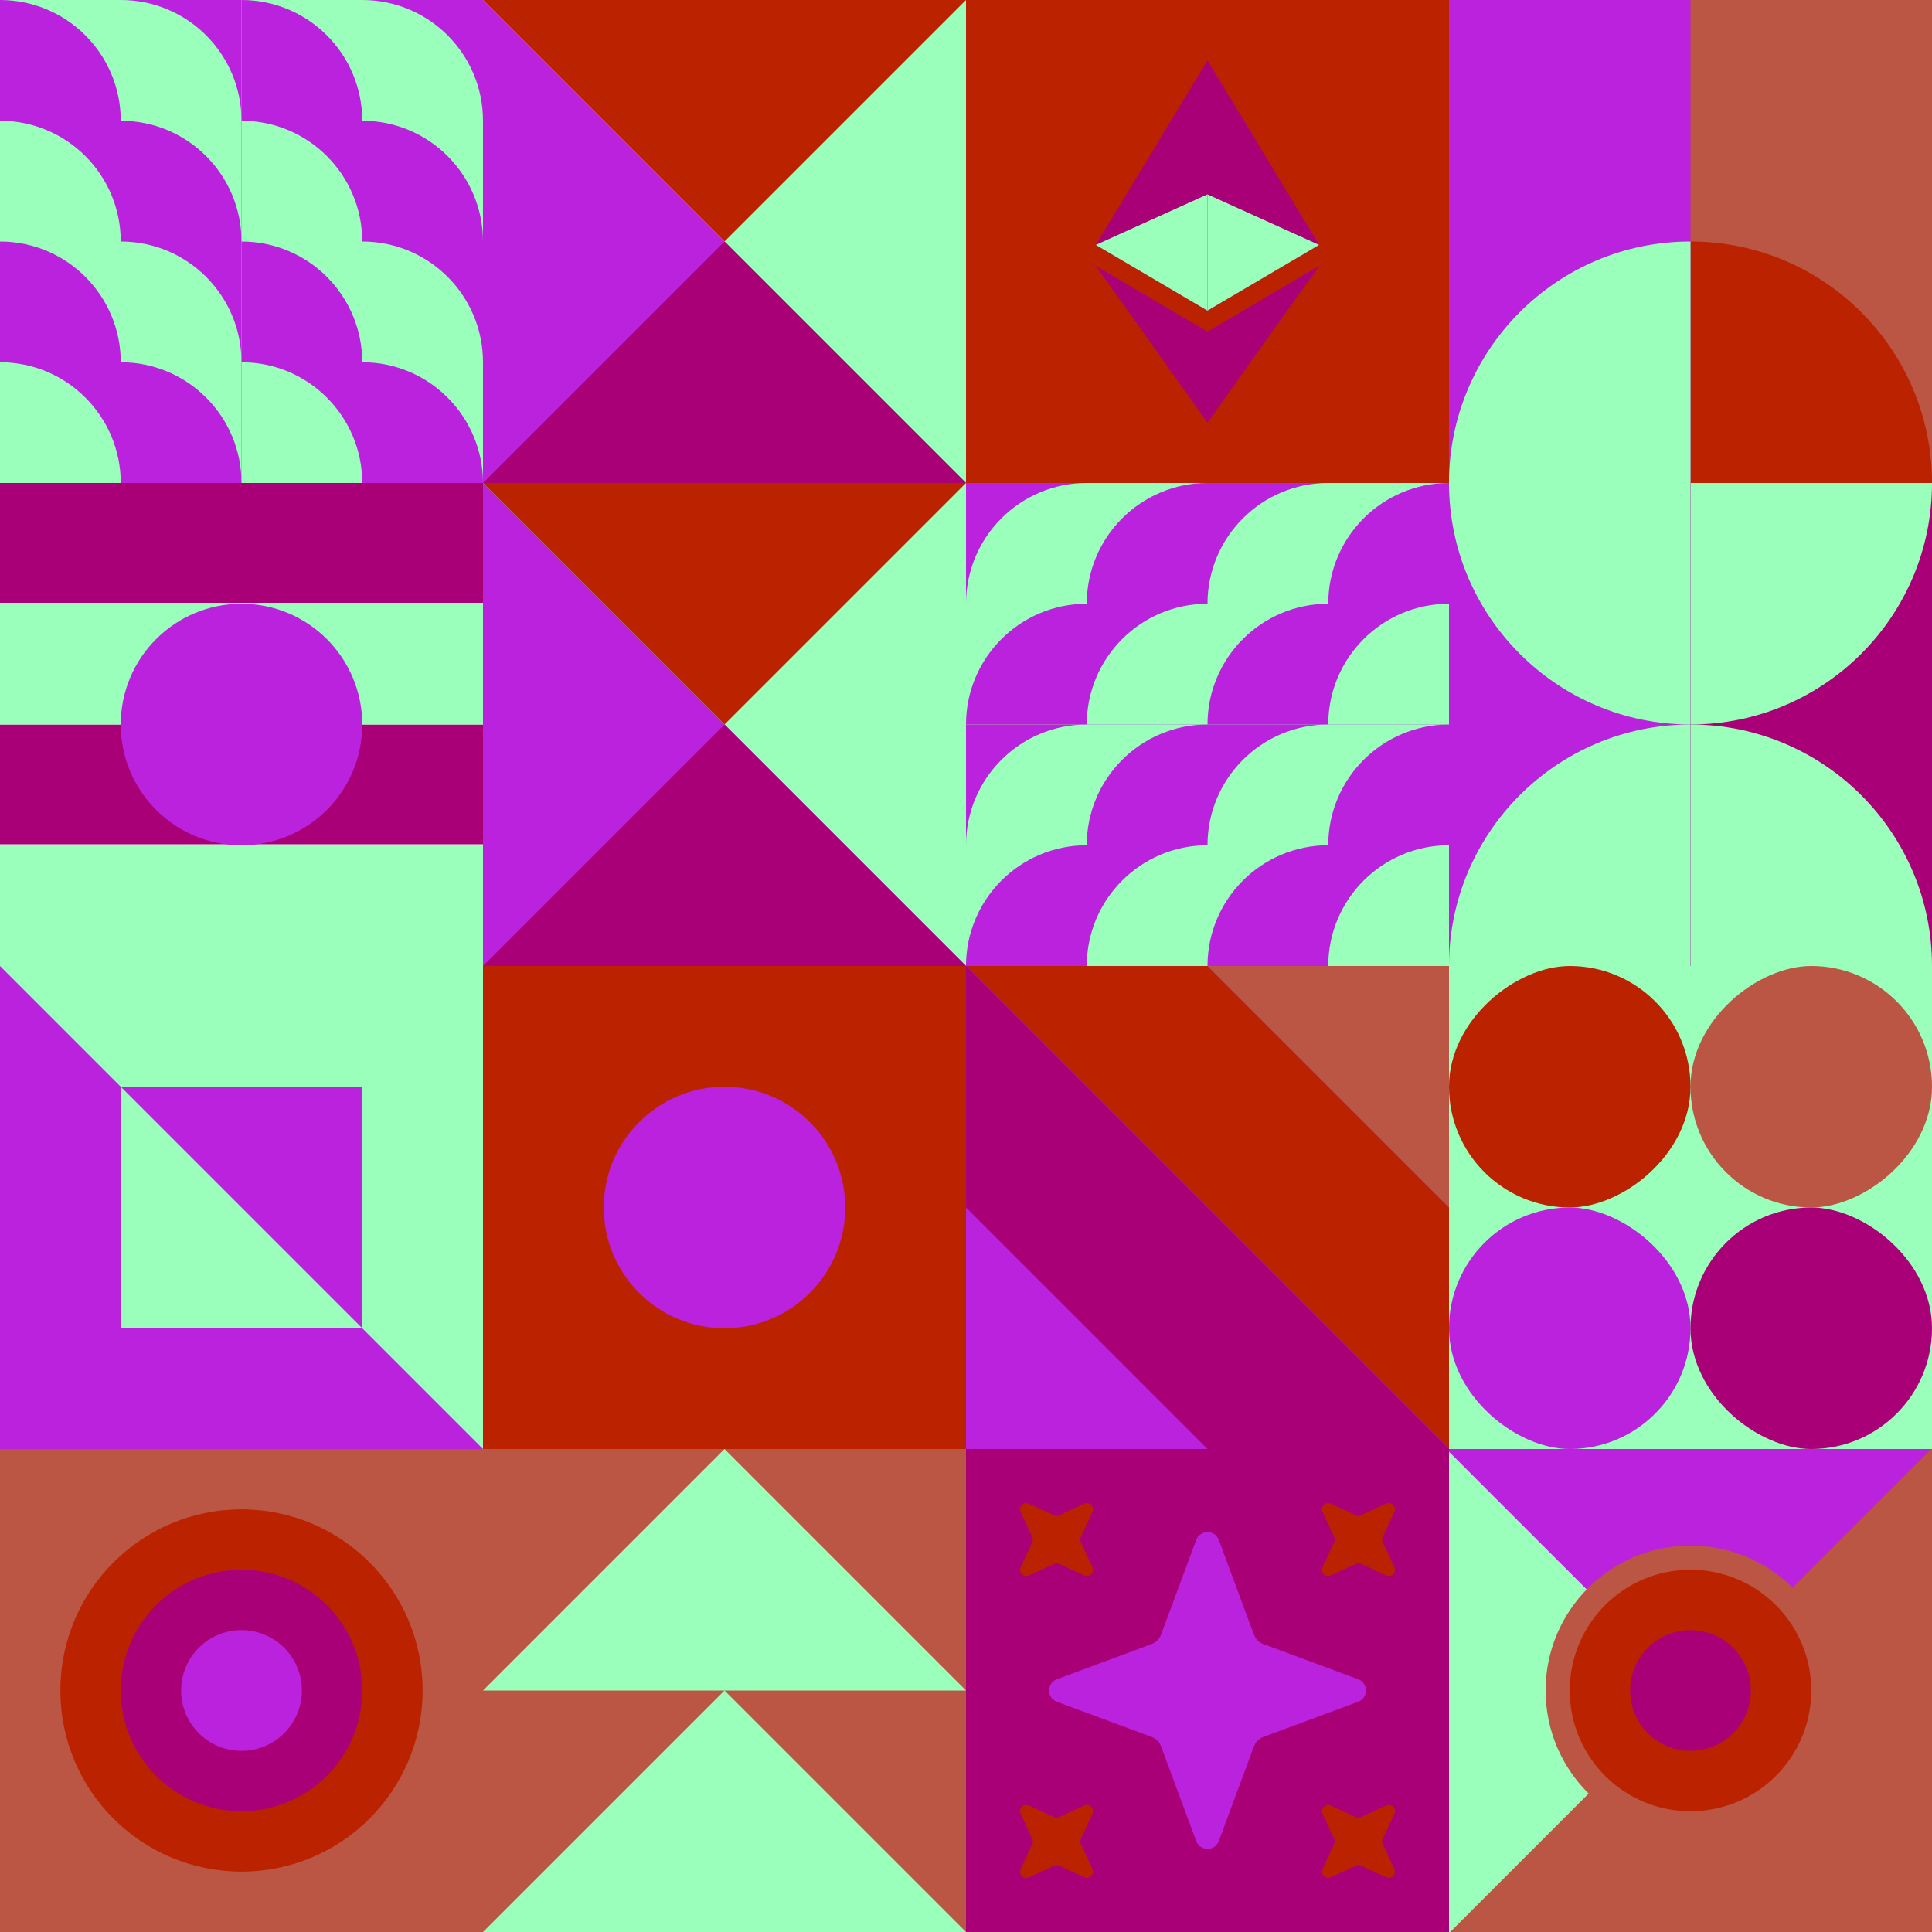 <svg id="geo" xmlns="http://www.w3.org/2000/svg" width="1280" height="1280" viewBox="0 0 1280 1280" fill="none" style="width:640px;height:640px"><g class="svg-image"><g class="block-0" transform="translate(0,0), scale(1), rotate(0, 160, 160)" height="320" width="320" clip-path="url(#trim)"><rect width="320" height="320" fill="#bb5544"/><path d="M80-80c44.183 0 80 35.817 80 80v240c-44.183 0-80-35.817-80-80V-80ZM240-80c44.183 0 80 35.817 80 80v240c-44.183 0-80-35.817-80-80V-80Z" fill="#bb22dd"/><path d="M80 240c-44.183 0-80-35.817-80-80V-80c44.183 0 80 35.817 80 80v240ZM240 240c-44.183 0-80-35.817-80-80V-80c44.183 0 80 35.817 80 80v240ZM80 0c44.183 0 80 35.817 80 80v240c-44.183 0-80-35.817-80-80V0ZM240 0c44.183 0 80 35.817 80 80v240c-44.183 0-80-35.817-80-80V0Z" fill="#99ffbb"/><path d="M80 320c-44.183 0-80-35.817-80-80V0c44.183 0 80 35.817 80 80v240ZM240 320c-44.183 0-80-35.817-80-80V0c44.183 0 80 35.817 80 80v240ZM80 80c44.183 0 80 35.817 80 80v240c-44.183 0-80-35.817-80-80V80ZM240 80c44.183 0 80 35.817 80 80v240c-44.183 0-80-35.817-80-80V80Z" fill="#bb22dd"/><path d="M80 400c-44.183 0-80-35.817-80-80V80c44.183 0 80 35.817 80 80v240ZM240 400c-44.183 0-80-35.817-80-80V80c44.183 0 80 35.817 80 80v240ZM80 160c44.183 0 80 35.817 80 80v240c-44.183 0-80-35.817-80-80V160ZM240 160c44.183 0 80 35.817 80 80v240c-44.183 0-80-35.817-80-80V160Z" fill="#99ffbb"/><path d="M80 480c-44.183 0-80-35.817-80-80V160c44.183 0 80 35.817 80 80v240ZM240 480c-44.183 0-80-35.817-80-80V160c44.183 0 80 35.817 80 80v240ZM80 240c44.183 0 80 35.817 80 80v240c-44.183 0-80-35.817-80-80V240ZM240 240c44.183 0 80 35.817 80 80v240c-44.183 0-80-35.817-80-80V240Z" fill="#bb22dd"/><path d="M80 560c-44.183 0-80-35.817-80-80V240c44.183 0 80 35.817 80 80v240ZM240 560c-44.183 0-80-35.817-80-80V240c44.183 0 80 35.817 80 80v240Z" fill="#99ffbb"/></g><g class="block-1" transform="translate(320,0), scale(1), rotate(0, 160, 160)" height="320" width="320" clip-path="url(#trim)"><rect width="320" height="320" fill="#99ffbb"/><path d="M0 320H320L0 0V320Z" fill="#bb22dd"/><path d="M0 320H320L160 160L0 320Z" fill="#aa0077"/><path d="M320 0H0L160 160L320 0Z" fill="#bb2200"/></g><g class="block-2" transform="translate(640,0), scale(1), rotate(0, 160, 160)" height="320" width="320" clip-path="url(#trim)"><rect width="320" height="320" fill="#bb2200"/><path d="M159.987 40L158.37 45.47V204.178L159.987 205.784L233.955 162.238L159.987 40Z" fill="#aa0077"/><path d="M159.969 40L86 162.238L159.969 205.785V128.752V40Z" fill="#aa0077"/><path d="M159.987 219.71L159.076 220.816V277.351L159.987 280L234 176.186L159.987 219.71Z" fill="#aa0077"/><path d="M159.969 280V219.71L86 176.186L159.969 280Z" fill="#aa0077"/><path d="M159.958 205.811L233.926 162.265L159.958 128.779V205.811Z" fill="#99ffbb"/><path d="M86 162.265L159.969 205.811V128.779L86 162.265Z" fill="#99ffbb"/></g><g class="block-3" transform="translate(960,0), scale(1), rotate(0, 160, 160)" height="320" width="320" clip-path="url(#trim)"><rect width="320" height="320" fill="#bb2200"/><rect y="320" width="320" height="320" transform="rotate(-90 0 320)" fill="#bb5544"/><path d="M160 320V160C248.366 160 320 231.634 320 320H160Z" fill="#bb2200"/><rect y="320" width="320" height="160" transform="rotate(-90 0 320)" fill="#bb22dd"/><path d="M160 320V160C71.634 160 0 231.634 0 320H160Z" fill="#99ffbb"/></g><g class="block-4" transform="translate(0,320), scale(1), rotate(270, 160, 160)" height="320" width="320" clip-path="url(#trim)"><rect width="320" height="320" fill="white"/><rect y="320" width="320" height="80.64" transform="rotate(-90 0 320)" fill="#99ffbb"/><rect x="80.64" y="320" width="320" height="79.36" transform="rotate(-90 80.64 320)" fill="#aa0077"/><rect x="160" y="320" width="320" height="80.64" transform="rotate(-90 160 320)" fill="#99ffbb"/><rect x="240.64" y="320" width="320" height="79.36" transform="rotate(-90 240.64 320)" fill="#aa0077"/><circle cx="160" cy="160" r="80" fill="#bb22dd"/></g><g class="block-5" transform="translate(320,320), scale(1), rotate(0, 160, 160)" height="320" width="320" clip-path="url(#trim)"><rect width="320" height="320" fill="#99ffbb"/><path d="M0 320H320L0 0V320Z" fill="#bb22dd"/><path d="M0 320H320L160 160L0 320Z" fill="#aa0077"/><path d="M320 0H0L160 160L320 0Z" fill="#bb2200"/></g><g class="block-6" transform="translate(640,320), scale(1), rotate(270, 160, 160)" height="320" width="320" clip-path="url(#trim)"><rect width="320" height="320" fill="#bb5544"/><path d="M80-80c44.183 0 80 35.817 80 80v240c-44.183 0-80-35.817-80-80V-80ZM240-80c44.183 0 80 35.817 80 80v240c-44.183 0-80-35.817-80-80V-80Z" fill="#bb22dd"/><path d="M80 240c-44.183 0-80-35.817-80-80V-80c44.183 0 80 35.817 80 80v240ZM240 240c-44.183 0-80-35.817-80-80V-80c44.183 0 80 35.817 80 80v240ZM80 0c44.183 0 80 35.817 80 80v240c-44.183 0-80-35.817-80-80V0ZM240 0c44.183 0 80 35.817 80 80v240c-44.183 0-80-35.817-80-80V0Z" fill="#99ffbb"/><path d="M80 320c-44.183 0-80-35.817-80-80V0c44.183 0 80 35.817 80 80v240ZM240 320c-44.183 0-80-35.817-80-80V0c44.183 0 80 35.817 80 80v240ZM80 80c44.183 0 80 35.817 80 80v240c-44.183 0-80-35.817-80-80V80ZM240 80c44.183 0 80 35.817 80 80v240c-44.183 0-80-35.817-80-80V80Z" fill="#bb22dd"/><path d="M80 400c-44.183 0-80-35.817-80-80V80c44.183 0 80 35.817 80 80v240ZM240 400c-44.183 0-80-35.817-80-80V80c44.183 0 80 35.817 80 80v240ZM80 160c44.183 0 80 35.817 80 80v240c-44.183 0-80-35.817-80-80V160ZM240 160c44.183 0 80 35.817 80 80v240c-44.183 0-80-35.817-80-80V160Z" fill="#99ffbb"/><path d="M80 480c-44.183 0-80-35.817-80-80V160c44.183 0 80 35.817 80 80v240ZM240 480c-44.183 0-80-35.817-80-80V160c44.183 0 80 35.817 80 80v240ZM80 240c44.183 0 80 35.817 80 80v240c-44.183 0-80-35.817-80-80V240ZM240 240c44.183 0 80 35.817 80 80v240c-44.183 0-80-35.817-80-80V240Z" fill="#bb22dd"/><path d="M80 560c-44.183 0-80-35.817-80-80V240c44.183 0 80 35.817 80 80v240ZM240 560c-44.183 0-80-35.817-80-80V240c44.183 0 80 35.817 80 80v240Z" fill="#99ffbb"/></g><g class="block-7" transform="translate(960,320), scale(1), rotate(180, 160, 160)" height="320" width="320" clip-path="url(#trim)"><rect width="320" height="320" fill="#bb2200"/><rect y="320" width="320" height="320" transform="rotate(-90 0 320)" fill="#bb22dd"/><path d="M160 320V160C248.366 160 320 231.634 320 320H160Z" fill="#99ffbb"/><path d="M160 0V160C248.366 160 320 88.366 320 0L160 0Z" fill="#99ffbb"/><rect y="320" width="320" height="160" transform="rotate(-90 0 320)" fill="#aa0077"/><path d="M160 320V160C71.634 160 0 231.634 0 320H160Z" fill="#99ffbb"/><path d="M160 0V160C71.634 160 0 88.366 0 0L160 0Z" fill="#99ffbb"/></g><g class="block-8" transform="translate(0,640), scale(1), rotate(0, 160, 160)" height="320" width="320" clip-path="url(#trim)"><rect width="320" height="320" fill="#99ffbb"/><path d="M160 80L320 240H0L160 80Z" fill="#bb5544"/><rect width="320" height="80" fill="#bb2200"/><rect y="240" width="320" height="80" fill="#bb22dd"/><rect width="320" height="320" fill="#99ffbb"/><path d="M0 320H320L0 0V320Z" fill="#bb22dd"/><rect width="160" height="160" transform="matrix(0 -1 -1 0 240 240)" fill="#bb22dd"/><path fill-rule="evenodd" clip-rule="evenodd" d="M240 240H80V80L240 240Z" fill="#99ffbb"/></g><g class="block-9" transform="translate(320,640), scale(1), rotate(180, 160, 160)" height="320" width="320" clip-path="url(#trim)"><rect width="320" height="320" fill="#bb2200"/><circle cx="160" cy="160" r="80" fill="#bb22dd"/></g><g class="block-10" transform="translate(640,640), scale(1), rotate(0, 160, 160)" height="320" width="320" clip-path="url(#trim)"><rect width="320" height="320" fill="#aa0077"/><rect width="320" height="320" fill="#bb22dd"/><path d="M160 0H0L320 320V160L160 0Z" fill="#bb2200"/><path d="M0 0V160L160 320H320L0 0Z" fill="#aa0077"/><path d="M320 160V0H160L320 160Z" fill="#bb5544"/></g><g class="block-11" transform="translate(960,640), scale(1), rotate(0, 160, 160)" height="320" width="320" clip-path="url(#trim)"><rect width="320" height="320" fill="#99ffbb"/><rect y="320" width="320" height="320" transform="rotate(-90 0 320)" fill="#99ffbb"/><rect x="160" y="160" width="160" height="160" rx="80" transform="rotate(-90 160 160)" fill="#bb5544"/><rect y="160" width="160" height="160" rx="80" transform="rotate(-90 0 160)" fill="#bb2200"/><rect width="160" height="160" rx="80" transform="matrix(0 -1 -1 0 160 320)" fill="#bb22dd"/><rect width="160" height="160" rx="80" transform="matrix(0 -1 -1 0 320 320)" fill="#aa0077"/></g><g class="block-12" transform="translate(0,960), scale(1), rotate(270, 160, 160)" height="320" width="320" clip-path="url(#trim)"><style>@keyframes geo-27a0_t{0%,9.091%{transform:translate(160px,160px) scale(1,1)}33.333%,42.424%,66.667%,75.757%,to{transform:translate(160px,160px) scale(1.5,1.5)}}@keyframes geo-27a1_t{0%,9.091%{transform:translate(160px,160px) scale(1,1)}33.333%,42.424%{transform:translate(160px,160px) scale(2,2)}66.667%,75.757%,to{transform:translate(160px,160px) scale(3,3)}}@keyframes geo-27a2_t{0%,9.091%{transform:translate(160px,160px) scale(0,0)}33.333%,42.424%{transform:translate(160px,160px) scale(1,1)}66.667%,75.757%{transform:translate(160px,160px) scale(2,2)}to{transform:translate(160px,160px) scale(3,3)}}@keyframes geo-27a3_t{0%,33.333%,42.424%,9.091%{transform:translate(160px,160px) scale(0,0)}66.667%,75.757%{transform:translate(160px,160px) scale(1,1)}to{transform:translate(160px,160px) scale(2,2)}}@keyframes geo-27a4_t{0%,33.333%,42.424%,9.091%{transform:translate(160px,160px) scale(0,0)}66.667%,75.757%{transform:translate(160px,160px) scale(1,1)}to{transform:translate(160px,160px) scale(2,2)}}@keyframes geo-27a5_t{0%,33.333%,42.424%,66.667%,75.757%,9.091%{transform:translate(160px,160px) scale(0,0)}to{transform:translate(160px,160px) scale(1,1)}}</style><rect width="320" height="320" fill="#bb5544"/><circle cx="160" cy="160" fill="#bb2200" r="120"/><circle fill="#aa0077" transform="translate(160 160)" style="animation:3.3s ease-in-out infinite both geo-27a0_t" r="80"/><circle fill="#bb22dd" transform="translate(160 160)" style="animation:3.3s ease-in-out infinite both geo-27a1_t" r="40"/><circle fill="#bb2200" transform="matrix(0 0 0 0 160 160)" style="animation:3.3s ease-in-out infinite both geo-27a2_t" r="40"/><circle fill="#aa0077" transform="matrix(0 0 0 0 160 160)" style="animation:3.3s ease-in-out infinite both geo-27a3_t" r="40"/><circle fill="#aa0077" transform="matrix(0 0 0 0 160 160)" style="animation:3.3s ease-in-out infinite both geo-27a4_t" r="40"/><circle fill="#bb22dd" transform="matrix(0 0 0 0 160 160)" style="animation:3.3s ease-in-out infinite both geo-27a5_t" r="40"/></g><g class="block-13" transform="translate(320,960), scale(1), rotate(0, 160, 160)" height="320" width="320" clip-path="url(#trim)"><style>@keyframes geo-4-a0_t{0%,13.636%{transform:translate(0,0);animation-timing-function:ease-in-out}50%,63.636%{transform:translate(0,-160px);animation-timing-function:ease-in-out}to{transform:translate(0,-320px)}}@keyframes geo-4-a1_t{0%,13.636%{transform:translate(0,160px);animation-timing-function:ease-in-out}50%,63.636%{transform:translate(0,0);animation-timing-function:ease-in-out}to{transform:translate(0,-160px)}}@keyframes geo-4-a2_t{0%,13.636%{transform:translate(0,320px);animation-timing-function:ease-in-out}50%,63.636%{transform:translate(0,160px);animation-timing-function:ease-in-out}to{transform:translate(0,0)}}@keyframes geo-4-a3_t{0%,13.636%{transform:translate(0,0);animation-timing-function:ease-in-out}50%,63.636%{transform:translate(0,-160px);animation-timing-function:ease-in-out}to{transform:translate(0,-320px)}}</style><rect width="320" height="320" fill="#bb5544"/><path d="M320 320H0l160-160 160 160Z" fill="#99ffbb" style="animation:2.2s ease-in-out infinite both geo-4-a0_t"/><path d="M320 320H0l160-160 160 160Z" fill="#99ffbb" transform="translate(0 160)" style="animation:2.2s ease-in-out infinite both geo-4-a1_t"/><path d="M320 320H0l160-160 160 160Z" fill="#99ffbb" transform="translate(0 320)" style="animation:2.2s ease-in-out infinite both geo-4-a2_t"/><path d="M320 160H0L160 0l160 160Z" fill="#99ffbb" style="animation:2.2s ease-in-out infinite both geo-4-a3_t"/></g><g class="block-14" transform="translate(640,960), scale(1), rotate(0, 160, 160)" height="320" width="320" clip-path="url(#trim)"><style>@keyframes geo-41a0_t{0%,13.636%,to{transform:translate(160px,160px) scale(1,1) translate(-160px,-160px)}50%,63.636%{transform:translate(160px,160px) scale(.5,.5) translate(-160px,-160px)}}@keyframes geo-41a1_t{0%,13.636%{transform:translate(260px,60px) rotate(-45deg) translate(-260px,-60px)}50%,63.636%{transform:translate(260px,60px) rotate(0deg) translate(-260px,-60px)}to{transform:translate(260px,60px) rotate(45deg) translate(-260px,-60px)}}@keyframes geo-41a2_t{0%,13.636%{transform:translate(260px,260px) rotate(-45deg) translate(-260px,-260px)}50%,63.636%{transform:translate(260px,260px) rotate(0deg) translate(-260px,-260px)}to{transform:translate(260px,260px) rotate(45deg) translate(-260px,-260px)}}@keyframes geo-41a3_t{0%,13.636%{transform:translate(60px,60px) rotate(45deg) translate(-60px,-60px)}50%,63.636%{transform:translate(60px,60px) rotate(0deg) translate(-60px,-60px)}to{transform:translate(60px,60px) rotate(-45deg) translate(-60px,-60px)}}@keyframes geo-41a4_t{0%,13.636%{transform:translate(60px,260px) rotate(45deg) translate(-60px,-260px)}50%,63.636%{transform:translate(60px,260px) rotate(0deg) translate(-60px,-260px)}to{transform:translate(60px,260px) rotate(-45deg) translate(-60px,-260px)}}</style><rect width="320" height="320" fill="#aa0077"/><path d="M152.5 60.3c2.6-7 12.4-7 15 0l23.2 62.5c1.1 3.1 3.4 5.4 6.5 6.5l62.5 23.2c7 2.6 7 12.4 0 15l-62.5 23.2c-3.1 1.1-5.4 3.4-6.5 6.5l-23.2 62.5c-2.6 7-12.4 7-15 0l-23.2-62.5c-1.1-3.1-3.4-5.4-6.5-6.5l-62.5-23.2c-7-2.6-7-12.4 0-15l62.5-23.2c3.1-1.1 5.4-3.4 6.5-6.5l23.2-62.5Z" fill="#bb22dd" style="animation:2.2s ease-in-out infinite both geo-41a0_t"/><path d="M256.2 30.1c1.3-3.4 6.3-3.4 7.6 0l6.4 17.4c.4 1.1 1.2 1.9 2.3 2.3l17.4 6.4c3.4 1.3 3.4 6.3 0 7.6l-17.4 6.4c-1.1.4-1.9 1.2-2.3 2.3l-6.4 17.4c-1.3 3.4-6.3 3.4-7.6 0l-6.4-17.4c-.4-1.1-1.2-1.9-2.3-2.3l-17.4-6.4c-3.4-1.3-3.4-6.3 0-7.6l17.4-6.4c1.1-.4 1.9-1.2 2.3-2.3l6.4-17.4Z" fill="#bb2200" transform="rotate(-45 260 60)" style="animation:2.2s ease-in-out infinite both geo-41a1_t"/><path d="M256.2 230.1c1.3-3.4 6.3-3.4 7.6 0l6.4 17.4c.4 1.1 1.2 1.9 2.3 2.3l17.4 6.4c3.4 1.3 3.4 6.3 0 7.6l-17.4 6.4c-1.1.4-1.9 1.2-2.3 2.3l-6.4 17.4c-1.3 3.4-6.3 3.4-7.6 0l-6.4-17.4c-.4-1.1-1.2-1.9-2.3-2.3l-17.4-6.4c-3.4-1.3-3.4-6.3 0-7.6l17.4-6.4c1.1-.4 1.9-1.2 2.3-2.3l6.4-17.4Z" fill="#bb2200" transform="rotate(-45 260 260)" style="animation:2.2s ease-in-out infinite both geo-41a2_t"/><path d="M56.2 30.1c1.3-3.4 6.3-3.4 7.6 0l6.4 17.4c.4 1.1 1.2 1.9 2.3 2.3l17.4 6.4c3.4 1.3 3.4 6.3 0 7.6l-17.4 6.4c-1.1.4-1.9 1.2-2.3 2.3l-6.4 17.4c-1.3 3.4-6.3 3.4-7.6 0l-6.4-17.4c-.4-1.1-1.2-1.9-2.3-2.3l-17.4-6.4c-3.4-1.3-3.4-6.3 0-7.6l17.4-6.4c1.1-.4 1.9-1.2 2.3-2.3l6.4-17.4Z" fill="#bb2200" transform="rotate(45 60 60)" style="animation:2.2s ease-in-out infinite both geo-41a3_t"/><path d="M56.2 230.1c1.3-3.4 6.3-3.4 7.6 0l6.4 17.4c.4 1.1 1.2 1.9 2.3 2.3l17.4 6.4c3.4 1.3 3.4 6.3 0 7.6l-17.4 6.4c-1.1.4-1.9 1.2-2.3 2.3l-6.4 17.4c-1.3 3.4-6.3 3.4-7.6 0l-6.4-17.4c-.4-1.1-1.2-1.9-2.3-2.3l-17.4-6.4c-3.4-1.3-3.4-6.3 0-7.6l17.4-6.4c1.1-.4 1.9-1.2 2.3-2.3l6.4-17.4Z" fill="#bb2200" transform="rotate(45 60 260)" style="animation:2.2s ease-in-out infinite both geo-41a4_t"/></g><g class="block-15" transform="translate(960,960), scale(1), rotate(90, 160, 160)" height="320" width="320" clip-path="url(#trim)"><rect width="320" height="320" fill="#bb5544"/><g transform="translate(82,557.7) rotate(90) translate(-377.7,-377.7)"><rect width="612.4" height="456" fill="#bb22dd" transform="translate(270,491.5) rotate(45) translate(-340.4,-160)"/><rect width="612.4" height="456" fill="#99ffbb" transform="translate(430.5,329.8) rotate(45) translate(-340.4,-160)"/></g><ellipse cx="160" cy="160" fill="#bb2200" stroke="#bb5544" stroke-width="16" rx="88" ry="88"/><ellipse cx="160" cy="160" fill="#aa0077" rx="40" ry="40"/></g></g><clipPath id="trim"><rect width="320" height="320" fill="white"/></clipPath><filter id="noiseFilter"><feTurbulence baseFrequency="0.5" result="noise"/><feColorMatrix type="saturate" values="0.10"/><feBlend in="SourceGraphic" in2="noise" mode="multiply"/></filter><rect transform="translate(0,0)" height="1280" width="1280" filter="url(#noiseFilter)" opacity="0.4"/></svg>